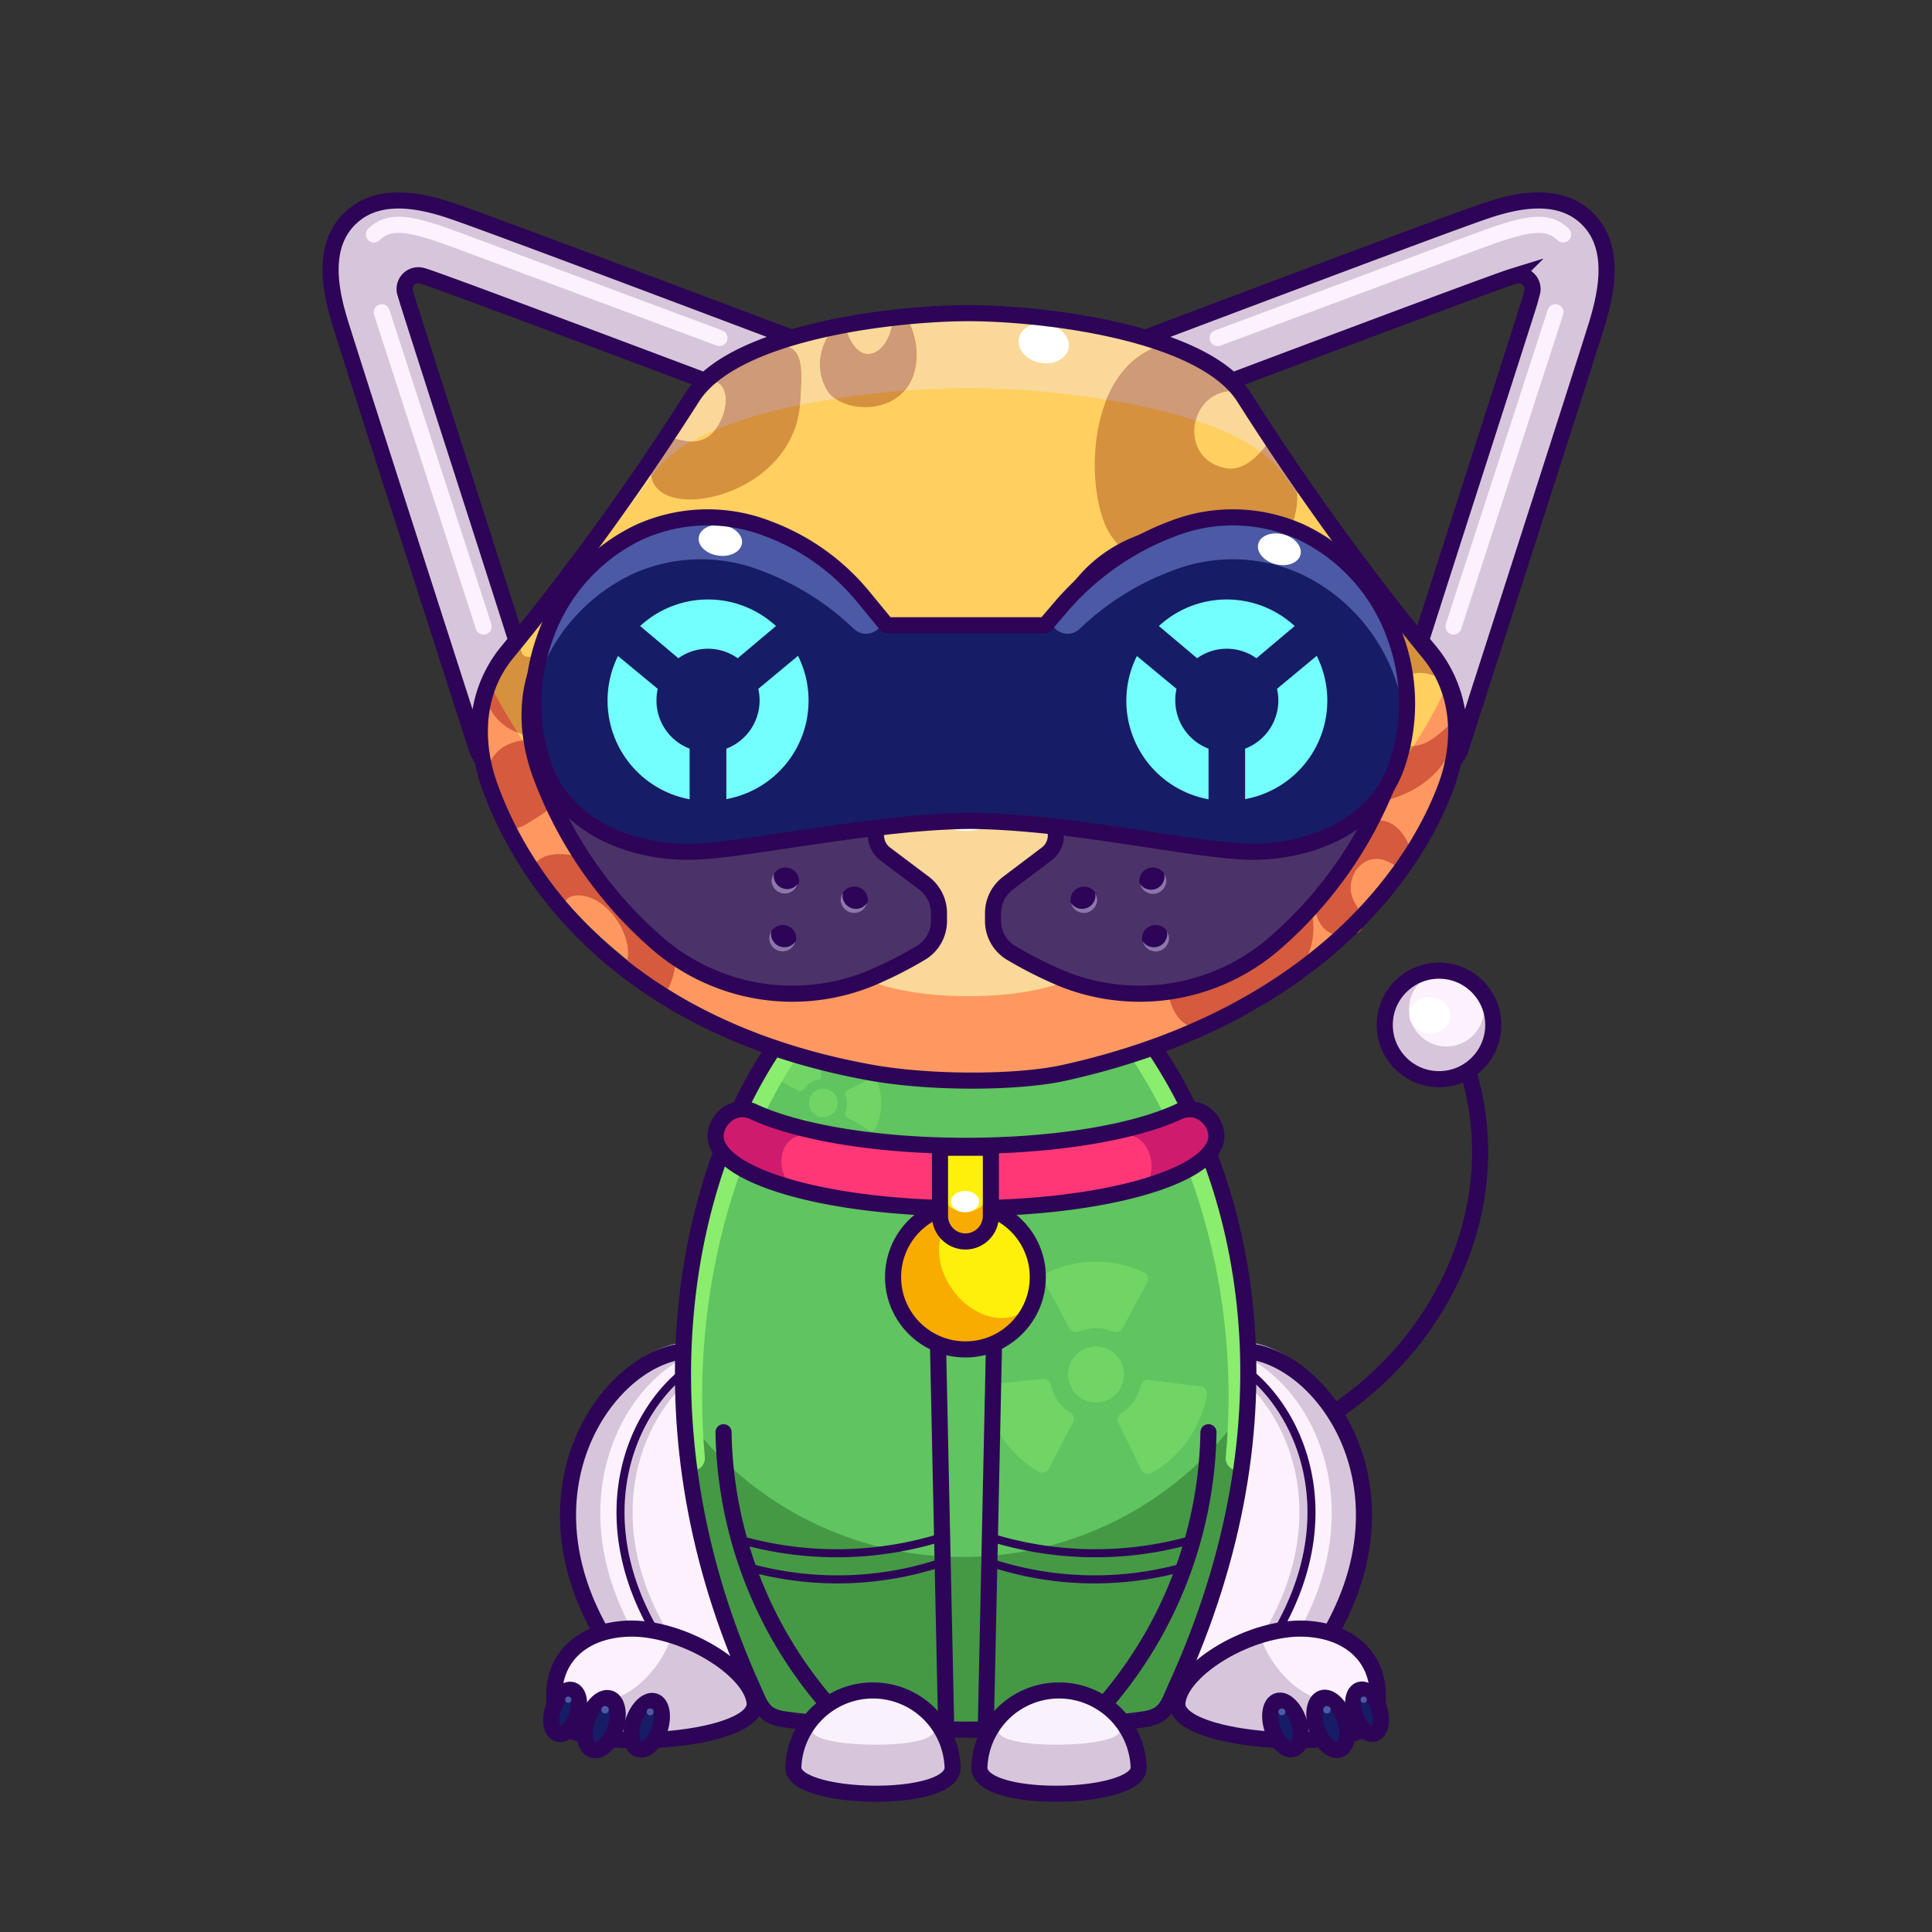 <svg xmlns="http://www.w3.org/2000/svg" viewBox="0 0 240 240">
  <rect x="0" y="0" width="240" height="240" fill="#333333" stroke="none"/>
  <svg id="tail" xmlns="http://www.w3.org/2000/svg" viewBox="0 0 240 240"><defs><style>.prefix_V2Cfck-nTs_cls-1{fill:#d7c6db;}.prefix_V2Cfck-nTs_cls-2{fill:#fcf2fd;}.prefix_V2Cfck-nTs_cls-3{fill:#fff;}.prefix_V2Cfck-nTs_cls-4{fill:none;stroke:#2d0457;stroke-miterlimit:10;stroke-width:2px;}</style></defs><g id="_02" data-name="02"><circle class="prefix_V2Cfck-nTs_cls-1" cx="178.76" cy="127.38" r="6.74"/><circle class="prefix_V2Cfck-nTs_cls-2" cx="179.69" cy="125.34" r="4.66"/><ellipse class="prefix_V2Cfck-nTs_cls-3" cx="177.61" cy="126.13" rx="2.25" ry="2.55" transform="translate(39.68 294.73) rotate(-86.09)"/><path class="prefix_V2Cfck-nTs_cls-4" d="M182.23,132.61c6.3,19.7-6.17,41.33-27.5,48.16"/><circle class="prefix_V2Cfck-nTs_cls-4" cx="178.76" cy="127.32" r="6.74"/></g></svg>
<svg id="ears" xmlns="http://www.w3.org/2000/svg" viewBox="0 0 240 240"><defs><style>.prefix_Iu4c5Rbj_m_cls-1{fill:#d7c6db;}.prefix_Iu4c5Rbj_m_cls-2,.prefix_Iu4c5Rbj_m_cls-3{fill:none;stroke-width:2px;}.prefix_Iu4c5Rbj_m_cls-2{stroke:#fcf2fd;stroke-linecap:round;stroke-linejoin:round;}.prefix_Iu4c5Rbj_m_cls-3{stroke:#2d0457;stroke-miterlimit:10;}</style></defs><g id="_04" data-name="04"><path class="prefix_Iu4c5Rbj_m_cls-1" d="M197.13,27.11c-3.65-3.52-9.26-2.1-13.16-.72-5.76,2-33.66,12.54-41.6,15.53,4.3,1.27,8.17,3,10.69,5.38,11.42-4.3,29.46-11.07,33.84-12.61.47-.17.9-.31,1.29-.43a1.71,1.71,0,0,1,2.11,2.15L190,37.52c-1.44,4.63-9,28-13.48,42.06l1.25,1.51a15.73,15.73,0,0,1,3.12,13,4.56,4.56,0,0,0,.58-1.12c.14-.46,14.85-46.11,16.93-52.8C199.58,36.23,200.77,30.62,197.13,27.11Z"/><path class="prefix_Iu4c5Rbj_m_cls-2" d="M194.18,29.12c-2.05-2-4.82-1.33-10.75.87-4.39,1.63-21,7.85-32.16,12"/><line class="prefix_Iu4c5Rbj_m_cls-2" x1="193.22" y1="38.79" x2="180.56" y2="77.83"/><path class="prefix_Iu4c5Rbj_m_cls-3" d="M197.13,27.11c-3.65-3.52-9.26-2.1-13.16-.72-5.76,2-33.66,12.54-41.6,15.53,4.3,1.27,8.17,3,10.69,5.38,11.42-4.3,29.46-11.07,33.84-12.61.47-.17.9-.31,1.29-.43a1.71,1.71,0,0,1,2.11,2.15L190,37.52c-1.44,4.63-9,28-13.48,42.06l1.25,1.51a15.73,15.73,0,0,1,3.12,13,4.56,4.56,0,0,0,.58-1.12c.14-.46,14.85-46.11,16.93-52.8C199.58,36.23,200.77,30.62,197.13,27.11Z"/><path class="prefix_Iu4c5Rbj_m_cls-1" d="M43.51,27.11c3.65-3.52,9.26-2.1,13.16-.72,5.76,2,33.65,12.54,41.6,15.53-4.3,1.27-8.17,3-10.69,5.38C76.15,43,58.12,36.23,53.74,34.69c-.47-.17-.9-.31-1.29-.43a1.71,1.71,0,0,0-2.11,2.15l.34,1.11c1.44,4.63,9,28,13.47,42.06l-1.24,1.51a15.73,15.73,0,0,0-3.12,13,4.24,4.24,0,0,1-.58-1.12c-.15-.46-14.85-46.11-16.93-52.8C41.06,36.23,39.86,30.62,43.51,27.11Z"/><path class="prefix_Iu4c5Rbj_m_cls-2" d="M46.45,29.12c2.06-2,4.83-1.33,10.75.87,4.39,1.63,21,7.85,32.17,12"/><line class="prefix_Iu4c5Rbj_m_cls-2" x1="47.42" y1="38.79" x2="60.08" y2="77.83"/><path class="prefix_Iu4c5Rbj_m_cls-3" d="M43.51,27.11c3.65-3.52,9.26-2.1,13.16-.72,5.76,2,33.65,12.54,41.6,15.53-4.3,1.27-8.17,3-10.69,5.38C76.15,43,58.12,36.23,53.74,34.69c-.47-.17-.9-.31-1.29-.43a1.71,1.71,0,0,0-2.11,2.15l.34,1.11c1.44,4.63,9,28,13.47,42.06l-1.24,1.51a15.73,15.73,0,0,0-3.12,13,4.24,4.24,0,0,1-.58-1.12c-.15-.46-14.85-46.11-16.93-52.8C41.06,36.23,39.86,30.62,43.51,27.11Z"/></g></svg>
<svg id="legs" xmlns="http://www.w3.org/2000/svg" viewBox="0 0 240 240"><defs><style>.prefix_o76Abc-QFQ_cls-1{fill:#fcf2fd;}.prefix_o76Abc-QFQ_cls-2{fill:#d7c6db;}.prefix_o76Abc-QFQ_cls-3,.prefix_o76Abc-QFQ_cls-4,.prefix_o76Abc-QFQ_cls-5{fill:none;}.prefix_o76Abc-QFQ_cls-3,.prefix_o76Abc-QFQ_cls-5{stroke:#2d0457;stroke-linecap:round;stroke-linejoin:round;}.prefix_o76Abc-QFQ_cls-3{stroke-width:2px;}.prefix_o76Abc-QFQ_cls-4{stroke:#d7c6db;stroke-miterlimit:10;}.prefix_o76Abc-QFQ_cls-6{fill:#171c66;}.prefix_o76Abc-QFQ_cls-7{fill:#4c59a5;}</style></defs><g id="_03" data-name="03"><path class="prefix_o76Abc-QFQ_cls-1" d="M160.75,208.21c.47-.56.92-1.11,1.34-1.67l.49-.65c.24-.32.48-.64.7-1s.41-.58.6-.87.25-.38.37-.58c11.69-18.21,1.29-34.49-8.23-36.54a16.75,16.75,0,0,0-3.92-.37h0q-.47,0-.93,0L138.1,208l22.64.21h0Z"/><path class="prefix_o76Abc-QFQ_cls-2" d="M156,166.93a16.75,16.75,0,0,0-3.92-.37q-.47,0-.93,0l-.29.94c.51.06,1,.14,1.53.25,9.24,2.05,19.35,18.34,8,36.55-.12.19-.24.39-.37.58s-.38.58-.58.87-.44.64-.68,1l-.47.65-.62.79,3.05,0h0c.47-.56.92-1.11,1.34-1.67l.49-.65c.24-.32.48-.64.7-1s.41-.58.6-.87.25-.38.37-.58C175.94,185.26,165.54,169,156,166.93Z"/><path class="prefix_o76Abc-QFQ_cls-3" d="M151.17,167.62A17.23,17.23,0,0,1,156,168c10.34,2.23,21.75,21.25,4.72,41.29"/><path class="prefix_o76Abc-QFQ_cls-4" d="M143.63,167.3a17.26,17.26,0,0,1,4.85.34c10.33,2.23,21.75,21.25,4.72,41.29"/><path class="prefix_o76Abc-QFQ_cls-5" d="M144.63,167.3a17.26,17.26,0,0,1,4.85.34c10.33,2.23,21.75,21.25,4.72,41.29"/><path class="prefix_o76Abc-QFQ_cls-1" d="M146.26,211.49c-.55,5.19,23.32,6.45,24.52,1.91,1.6-6.11-2-10.78-8.68-11.08S146.71,207.29,146.26,211.49Z"/><path class="prefix_o76Abc-QFQ_cls-2" d="M156.52,203.16a13.86,13.86,0,0,0,4.13,6.11c3.33,2.77,7.48,3,10.46.53a10.59,10.59,0,0,1-.33,3.6c-1.2,4.54-25.07,3.28-24.52-1.91C146.59,208.42,151.38,204.78,156.52,203.16Z"/><path class="prefix_o76Abc-QFQ_cls-3" d="M146.26,211.49c-.55,5.19,23.32,6.45,24.52,1.91,1.6-6.11-2-10.78-8.68-11.08S146.71,207.29,146.26,211.49Z"/><ellipse class="prefix_o76Abc-QFQ_cls-6" cx="169.8" cy="212.65" rx="1.55" ry="2.86" transform="translate(-59.02 65.37) rotate(-18.63)"/><ellipse class="prefix_o76Abc-QFQ_cls-3" cx="169.8" cy="212.65" rx="1.55" ry="2.86" transform="translate(-59.02 65.37) rotate(-18.63)"/><circle class="prefix_o76Abc-QFQ_cls-7" cx="169.41" cy="211.14" r="0.39"/><ellipse class="prefix_o76Abc-QFQ_cls-6" cx="159.68" cy="214.3" rx="1.71" ry="3.14" transform="translate(-60.08 62.22) rotate(-18.63)"/><ellipse class="prefix_o76Abc-QFQ_cls-3" cx="159.68" cy="214.3" rx="1.71" ry="3.14" transform="translate(-60.08 62.22) rotate(-18.63)"/><circle class="prefix_o76Abc-QFQ_cls-7" cx="159.24" cy="212.65" r="0.43"/><ellipse class="prefix_o76Abc-QFQ_cls-6" cx="165.3" cy="214.16" rx="1.83" ry="3.37" transform="translate(-59.74 64.01) rotate(-18.63)"/><ellipse class="prefix_o76Abc-QFQ_cls-3" cx="165.3" cy="214.16" rx="1.83" ry="3.37" transform="translate(-59.74 64.01) rotate(-18.63)"/><circle class="prefix_o76Abc-QFQ_cls-7" cx="164.84" cy="212.39" r="0.46"/><path class="prefix_o76Abc-QFQ_cls-1" d="M79.25,208.21c-.47-.56-.92-1.11-1.34-1.67l-.49-.65c-.24-.32-.48-.64-.7-1s-.41-.58-.6-.87-.25-.38-.37-.58C64.06,185.26,74.46,169,84,166.93a16.75,16.75,0,0,1,3.92-.37h0q.46,0,.93,0L101.9,208l-22.64.21h0Z"/><path class="prefix_o76Abc-QFQ_cls-2" d="M84,166.93a16.75,16.75,0,0,1,3.92-.37q.46,0,.93,0l.29.94c-.51.06-1,.14-1.53.25-9.24,2.05-19.35,18.34-8,36.55.12.19.24.39.37.58s.38.58.58.87.44.64.68,1l.47.65.62.79-3,0h0c-.47-.56-.92-1.11-1.34-1.67l-.49-.65c-.24-.32-.48-.64-.7-1s-.41-.58-.6-.87-.25-.38-.37-.58C64.06,185.26,74.46,169,84,166.93Z"/><path class="prefix_o76Abc-QFQ_cls-3" d="M88.83,167.62A17.23,17.23,0,0,0,84,168c-10.34,2.23-21.75,21.25-4.72,41.29"/><path class="prefix_o76Abc-QFQ_cls-4" d="M96.37,167.3a17.26,17.26,0,0,0-4.85.34c-10.33,2.23-21.75,21.25-4.72,41.29"/><path class="prefix_o76Abc-QFQ_cls-5" d="M95.37,167.3a17.26,17.26,0,0,0-4.85.34c-10.33,2.23-21.75,21.25-4.72,41.29"/><path class="prefix_o76Abc-QFQ_cls-1" d="M93.74,211.49c.55,5.19-23.32,6.45-24.52,1.91-1.6-6.11,2-10.78,8.68-11.08S93.29,207.29,93.74,211.49Z"/><path class="prefix_o76Abc-QFQ_cls-2" d="M83.48,203.16a13.86,13.86,0,0,1-4.13,6.11c-3.33,2.77-7.48,3-10.46.53a10.59,10.59,0,0,0,.33,3.6c1.2,4.54,25.07,3.28,24.52-1.91C93.41,208.42,88.62,204.78,83.48,203.16Z"/><path class="prefix_o76Abc-QFQ_cls-3" d="M93.74,211.49c.55,5.19-23.32,6.45-24.52,1.91-1.6-6.11,2-10.78,8.68-11.08S93.29,207.29,93.74,211.49Z"/><ellipse class="prefix_o76Abc-QFQ_cls-6" cx="70.2" cy="212.65" rx="2.86" ry="1.55" transform="translate(-153.73 211.25) rotate(-71.37)"/><ellipse class="prefix_o76Abc-QFQ_cls-3" cx="70.2" cy="212.65" rx="2.86" ry="1.55" transform="translate(-153.73 211.25) rotate(-71.37)"/><circle class="prefix_o76Abc-QFQ_cls-7" cx="70.59" cy="211.14" r="0.39"/><ellipse class="prefix_o76Abc-QFQ_cls-6" cx="80.32" cy="214.3" rx="3.14" ry="1.71" transform="translate(-148.41 221.97) rotate(-71.37)"/><ellipse class="prefix_o76Abc-QFQ_cls-3" cx="80.32" cy="214.3" rx="3.14" ry="1.71" transform="translate(-148.41 221.97) rotate(-71.37)"/><circle class="prefix_o76Abc-QFQ_cls-7" cx="80.76" cy="212.65" r="0.43"/><ellipse class="prefix_o76Abc-QFQ_cls-6" cx="74.7" cy="214.16" rx="3.37" ry="1.83" transform="translate(-152.11 216.55) rotate(-71.37)"/><ellipse class="prefix_o76Abc-QFQ_cls-3" cx="74.7" cy="214.16" rx="3.37" ry="1.83" transform="translate(-152.11 216.55) rotate(-71.37)"/><circle class="prefix_o76Abc-QFQ_cls-7" cx="75.16" cy="212.39" r="0.46"/></g></svg>
<svg id="body" xmlns="http://www.w3.org/2000/svg" viewBox="0 0 240 240"><defs><style>.prefix_LYL8_F9dTZ_cls-1{fill:#60c460;}.prefix_LYL8_F9dTZ_cls-2{fill:#459945;}.prefix_LYL8_F9dTZ_cls-3,.prefix_LYL8_F9dTZ_cls-4{fill:none;stroke-linecap:round;}.prefix_LYL8_F9dTZ_cls-3{stroke:#8aed6e;stroke-miterlimit:10;stroke-width:3px;}.prefix_LYL8_F9dTZ_cls-4{stroke:#2d0457;stroke-linejoin:round;stroke-width:2px;}.prefix_LYL8_F9dTZ_cls-5{opacity:0.4;}.prefix_LYL8_F9dTZ_cls-6{fill:#8aed6e;}</style></defs><g id="_03" data-name="03"><path class="prefix_LYL8_F9dTZ_cls-1" d="M97.45,128.28c-12,17.69-17.3,44.53-5.5,77.82.83,2.34,1.64,6.49,4.27,6.86,12.8,1.78,36.29,1.6,47.17,0,2.63-.39,3.37-2.81,4.2-5.16,11.86-33.45,6.55-62.11-5.61-79.78"/><path class="prefix_LYL8_F9dTZ_cls-2" d="M119.56,193.41A42.57,42.57,0,0,1,85.3,176.14a111.33,111.33,0,0,0,6.44,30.23c.83,2.35,1.63,6.49,4.26,6.86,12.8,1.79,36.29,1.61,47.18,0,2.63-.39,3.36-2.81,4.19-5.15A112.41,112.41,0,0,0,153.91,176,42.57,42.57,0,0,1,119.56,193.41Z"/><path class="prefix_LYL8_F9dTZ_cls-3" d="M153.76,181.16c2-21.31-4.51-40.11-13.06-52.19"/><path class="prefix_LYL8_F9dTZ_cls-3" d="M86.06,181.16C84.2,160.05,90.24,141,98.77,129"/><path class="prefix_LYL8_F9dTZ_cls-4" d="M96.79,129.23c-12.39,17.69-17.69,48.7-3.31,80.43,1,2.28,1.34,3.56,4,3.93,13.18,1.79,33.36,1.61,44.57,0,2.7-.39,3-1.66,4-3.93,15.38-33.64,9-63-3.49-80.69"/><g class="prefix_LYL8_F9dTZ_cls-5"><circle class="prefix_LYL8_F9dTZ_cls-6" cx="136.15" cy="170.74" r="3.48"/><path class="prefix_LYL8_F9dTZ_cls-6" d="M136.15,165a5.63,5.63,0,0,1,2.14.42.91.91,0,0,0,1.15-.41l3.07-5.69a.91.91,0,0,0-.39-1.26,14,14,0,0,0-11.94,0,.91.91,0,0,0-.39,1.26l3.07,5.69a.9.9,0,0,0,1.14.41A5.72,5.72,0,0,1,136.15,165Z"/><path class="prefix_LYL8_F9dTZ_cls-6" d="M140.83,174.08a5.8,5.8,0,0,1-1.58,1.51.91.91,0,0,0-.33,1.17l2.85,5.8A.91.91,0,0,0,143,183a14,14,0,0,0,6.93-9.73.91.91,0,0,0-.8-1.05l-6.41-.8a.91.91,0,0,0-1,.69A5.78,5.78,0,0,1,140.83,174.08Z"/><path class="prefix_LYL8_F9dTZ_cls-6" d="M131.4,174a5.64,5.64,0,0,1-.86-2,.91.91,0,0,0-1-.71l-6.43.67a.91.91,0,0,0-.82,1,14,14,0,0,0,6.74,9.86.92.92,0,0,0,1.26-.39l3-5.74a.91.91,0,0,0-.3-1.18A5.67,5.67,0,0,1,131.4,174Z"/></g><g class="prefix_LYL8_F9dTZ_cls-5"><circle class="prefix_LYL8_F9dTZ_cls-6" cx="102.28" cy="137" r="1.78"/><path class="prefix_LYL8_F9dTZ_cls-6" d="M100.64,134.55a2.87,2.87,0,0,1,1-.43.46.46,0,0,0,.37-.51l-.31-3.29a.46.46,0,0,0-.53-.43,7.13,7.13,0,0,0-5.08,3.41.46.46,0,0,0,.19.64l2.93,1.55a.47.47,0,0,0,.61-.15A3,3,0,0,1,100.64,134.55Z"/><path class="prefix_LYL8_F9dTZ_cls-6" d="M105.23,137.09a2.85,2.85,0,0,1-.25,1.09.46.46,0,0,0,.2.59l2.86,1.66a.46.46,0,0,0,.65-.18,7,7,0,0,0,.78-3,7.23,7.23,0,0,0-.59-3.08.48.48,0,0,0-.64-.22l-3,1.49a.46.46,0,0,0-.23.58A3.15,3.15,0,0,1,105.23,137.09Z"/><path class="prefix_LYL8_F9dTZ_cls-6" d="M101.18,139.73a3,3,0,0,1-.94-.6.45.45,0,0,0-.62,0l-2.55,2.11a.48.48,0,0,0,0,.68,7.21,7.21,0,0,0,5.68,2.28.47.47,0,0,0,.42-.53l-.37-3.29a.46.46,0,0,0-.47-.41A2.88,2.88,0,0,1,101.18,139.73Z"/></g></g></svg>
<svg id="hands" xmlns="http://www.w3.org/2000/svg" viewBox="0 0 240 240"><defs><style>.prefix_0t4ccEjLPd_cls-1,.prefix_0t4ccEjLPd_cls-2,.prefix_0t4ccEjLPd_cls-5{fill:none;stroke:#2d0457;}.prefix_0t4ccEjLPd_cls-1,.prefix_0t4ccEjLPd_cls-2{stroke-linecap:round;stroke-linejoin:round;}.prefix_0t4ccEjLPd_cls-2,.prefix_0t4ccEjLPd_cls-5{stroke-width:2px;}.prefix_0t4ccEjLPd_cls-3{fill:#d7c6db;}.prefix_0t4ccEjLPd_cls-4{fill:#f9f2fc;}.prefix_0t4ccEjLPd_cls-5{stroke-miterlimit:10;}</style></defs><g id="_02" data-name="02"><g id="_02-2" data-name="02"><path class="prefix_0t4ccEjLPd_cls-1" d="M93.4,194.8a41.14,41.14,0,0,0,23.23-.58"/><path class="prefix_0t4ccEjLPd_cls-1" d="M92.6,191.46a43.91,43.91,0,0,0,24.82-.63"/><path class="prefix_0t4ccEjLPd_cls-2" d="M103.49,212.47a52.91,52.91,0,0,1-13.61-34.55"/><path class="prefix_0t4ccEjLPd_cls-3" d="M118.34,219.58c0,4.55-19.79,4.1-19.79,0a9.9,9.9,0,0,1,19.79,0Z"/><path class="prefix_0t4ccEjLPd_cls-4" d="M116,215c0,2.43-15.09,2.19-15.09,0,0-2.92,3.37-5.28,7.54-5.28S116,212.05,116,215Z"/><path class="prefix_0t4ccEjLPd_cls-5" d="M118.34,219.58c0,4.55-19.79,4.1-19.79,0a9.9,9.9,0,0,1,19.79,0Z"/><line class="prefix_0t4ccEjLPd_cls-2" x1="116.46" y1="164.12" x2="117.56" y2="215.62"/></g><g id="_02-3" data-name="02"><path class="prefix_0t4ccEjLPd_cls-1" d="M146.6,194.8a41.14,41.14,0,0,1-23.23-.58"/><path class="prefix_0t4ccEjLPd_cls-1" d="M147.4,191.46a43.91,43.91,0,0,1-24.82-.63"/><path class="prefix_0t4ccEjLPd_cls-2" d="M136.51,212.47a52.91,52.91,0,0,0,13.61-34.55"/><path class="prefix_0t4ccEjLPd_cls-3" d="M121.66,219.58c0,4.55,19.79,4.1,19.79,0a9.9,9.9,0,0,0-19.79,0Z"/><path class="prefix_0t4ccEjLPd_cls-4" d="M124,215c0,2.43,15.09,2.19,15.09,0,0-2.92-3.37-5.28-7.54-5.28S124,212.05,124,215Z"/><path class="prefix_0t4ccEjLPd_cls-5" d="M121.66,219.58c0,4.55,19.79,4.1,19.79,0a9.9,9.9,0,0,0-19.79,0Z"/><line class="prefix_0t4ccEjLPd_cls-2" x1="123.54" y1="164.12" x2="122.44" y2="215.62"/></g></g></svg>
<svg id="necklace" xmlns="http://www.w3.org/2000/svg" viewBox="0 0 240 240"><defs><style>.prefix_D3pJAhb3UN_cls-1{fill:#ff3776;}.prefix_D3pJAhb3UN_cls-2{fill:#ce1b6d;}.prefix_D3pJAhb3UN_cls-3{fill:none;stroke:#2d0457;stroke-miterlimit:10;stroke-width:2px;}.prefix_D3pJAhb3UN_cls-4{fill:#ff8557;}.prefix_D3pJAhb3UN_cls-5{fill:#f9ac00;}.prefix_D3pJAhb3UN_cls-6{fill:#fff00c;}.prefix_D3pJAhb3UN_cls-7{fill:#fff;}</style></defs><g id="_02" data-name="02"><path class="prefix_D3pJAhb3UN_cls-1" d="M150.05,138.76a3.14,3.14,0,0,0-3.62-.67c-5.49,2.55-15.28,4.25-26.43,4.25s-20.94-1.7-26.43-4.25a3.14,3.14,0,0,0-3.62.67,3.41,3.41,0,0,0-1.06,2.34c0,5,13.93,9,31.11,9s31.11-4,31.11-9A3.41,3.41,0,0,0,150.05,138.76Z"/><path class="prefix_D3pJAhb3UN_cls-2" d="M134.83,149c-3.41.4-6.82.75-10.25,1A93.11,93.11,0,0,0,134.83,149Z"/><path class="prefix_D3pJAhb3UN_cls-2" d="M150.05,138.76a3.14,3.14,0,0,0-3.62-.67c-5.49,2.55-15.28,4.25-26.43,4.25s-20.94-1.7-26.43-4.25a3.14,3.14,0,0,0-3.62.67,3.41,3.41,0,0,0-1.06,2.34c0,2.58,3.75,4.91,9.76,6.55-2.61-2.05-2-7.11,1.95-6.61,6.55.83,12.69,2.05,19.36,1.8s13-1,19.5-1.8c3-.38,4.31,3.38,3.21,5.59a3.11,3.11,0,0,1-.68.85c5.64-1.63,9.12-3.89,9.12-6.38A3.41,3.41,0,0,0,150.05,138.76Z"/><path class="prefix_D3pJAhb3UN_cls-3" d="M150.05,138.76a3.14,3.14,0,0,0-3.62-.67c-5.49,2.55-15.28,4.25-26.43,4.25s-20.94-1.7-26.43-4.25a3.14,3.14,0,0,0-3.62.67,3.41,3.41,0,0,0-1.06,2.34c0,5,13.93,9,31.11,9s31.11-4,31.11-9A3.41,3.41,0,0,0,150.05,138.76Z"/><circle class="prefix_D3pJAhb3UN_cls-4" cx="119.93" cy="158.64" r="8.99"/><circle class="prefix_D3pJAhb3UN_cls-5" cx="119.93" cy="158.64" r="8.99"/><ellipse class="prefix_D3pJAhb3UN_cls-6" cx="122.85" cy="156.99" rx="5.55" ry="7.28" transform="translate(-68.9 102.5) rotate(-36.09)"/><circle class="prefix_D3pJAhb3UN_cls-3" cx="119.93" cy="158.64" r="8.99"/><path class="prefix_D3pJAhb3UN_cls-5" d="M123.09,142.58v8.48a3.17,3.17,0,0,1-3.16,3.16h0a3.17,3.17,0,0,1-3.16-3.16v-8.48"/><path class="prefix_D3pJAhb3UN_cls-6" d="M116.77,142.44v4.95a3.16,3.16,0,0,0,6.32,0v-4.8A39.26,39.26,0,0,1,116.77,142.44Z"/><path class="prefix_D3pJAhb3UN_cls-3" d="M123.09,142.58v8.48a3.17,3.17,0,0,1-3.16,3.16h0a3.17,3.17,0,0,1-3.16-3.16v-8.48Z"/><ellipse class="prefix_D3pJAhb3UN_cls-7" cx="119.89" cy="149.27" rx="1.75" ry="1.33"/></g></svg>
<svg id="head" xmlns="http://www.w3.org/2000/svg" viewBox="0 0 240 240"><defs><style>.prefix_sB0S9QJ3kV_cls-1{fill:#ffcf60;}.prefix_sB0S9QJ3kV_cls-2{fill:#ff9860;}.prefix_sB0S9QJ3kV_cls-3{fill:#f9d899;}.prefix_sB0S9QJ3kV_cls-4{fill:#fff;}.prefix_sB0S9QJ3kV_cls-5{fill:#d5913e;}.prefix_sB0S9QJ3kV_cls-6{fill:#d55a3e;}.prefix_sB0S9QJ3kV_cls-7{fill:#cf9a77;}.prefix_sB0S9QJ3kV_cls-8{fill:none;stroke:#2d0457;stroke-linecap:round;stroke-linejoin:round;stroke-width:2px;}</style></defs><g id="_07" data-name="07"><path class="prefix_sB0S9QJ3kV_cls-1" d="M177.9,82.38a3.45,3.45,0,0,1-.77-1.72,327.5,327.5,0,0,1-22.6-31.33c-5.27-8.24-25.48-10.44-34.27-10.43S91.27,41.09,86,49.33A326.87,326.87,0,0,1,63.58,80.44c-1.61,4.3-4.14,5.23-4.47,9.8,0,.28,1.7,4.08,1.72,4.36.55,2.22,1.19,4.43,1.86,6.62,6.13,11.13,19,26,45.66,32.05a55.67,55.67,0,0,0,23.83,0c29.52-6.77,42.2-24.27,47.44-35.55C180.73,92.37,181.29,86.45,177.9,82.38Z"/><path class="prefix_sB0S9QJ3kV_cls-2" d="M179.62,85.42c-5.23,11.28-17.9,28.8-47.44,35.57a55.67,55.67,0,0,1-23.83,0c-28.17-6.46-41.94-24.88-47.61-36.16-.46,2.22-1.46,3.13-1.63,5.41,0,.27,1.7,4.09,1.72,4.35.55,2.23,1.19,4.44,1.86,6.64,6.13,11.12,19,25.94,45.66,32a55.67,55.67,0,0,0,23.83,0c29.52-6.77,42.2-24.27,47.44-35.55C180.47,93.58,181,89.11,179.62,85.42Z"/><path class="prefix_sB0S9QJ3kV_cls-3" d="M174.89,77.9a335.92,335.92,0,0,1-20.36-28.57c-5.27-8.24-25.48-10.44-34.27-10.43S91.27,41.09,86,49.33C78.26,61.4,71.36,70.69,66.28,77.1c-.28.64-.57,1.27-.86,1.91,4.67-5.55,10.1-12.35,15.94-20.38,6-8.24,28.92-10.43,38.9-10.43s32.92,2.19,38.91,10.43,11.35,14.94,16.05,20.51C175.1,78.73,175,78.31,174.89,77.9Z"/><ellipse class="prefix_sB0S9QJ3kV_cls-4" cx="129.64" cy="42.65" rx="2.45" ry="3.15" transform="translate(62.34 161.38) rotate(-78.66)"/><path class="prefix_sB0S9QJ3kV_cls-5" d="M161.88,110.59c-2.25-6.9-11.9-4.56-14.56.89-3.59,4.93-4.34,19.93,5.15,15.53C159.36,124.28,166,118.55,161.88,110.59Zm-4.3,6c.29,3.44-5.79,6.36-6.24,1.73-.29-2,1.34-2.86,3-3.69C156.1,113.73,158,114.88,157.58,116.59Z"/><path class="prefix_sB0S9QJ3kV_cls-6" d="M171.5,101.91c-8.08-2.23-12.32,17.25-2.73,13.92,1.22-1,.24-2.48-.44-3.62-1.79-3,1.18-6.94,4.41-5C177,109.42,175.3,102.17,171.5,101.91Z"/><path class="prefix_sB0S9QJ3kV_cls-5" d="M170.23,77c-7.89,3.74-12.37,17.86-3.42,22.36a3.48,3.48,0,0,0,1.05.33c5.37.82,13-3.24,12.71-9.23-.18-1.9-2.69,3.29-6.34,2a3.73,3.73,0,0,1-2.43-2.83c-.59-3.29,2.52-7.09,6.09-5.77,3,.51-1-2.39-1.46-3.22-.33-.52-.64-1.18-1-1.84A4,4,0,0,0,170.23,77Z"/><path class="prefix_sB0S9QJ3kV_cls-5" d="M141.31,78.23c5.95-6.19-.77-10.19-5.85-7.33a5.79,5.79,0,0,0-2.81,3.92C131.46,81,136.14,83.59,141.31,78.23Z"/><path class="prefix_sB0S9QJ3kV_cls-5" d="M113.76,45.4c-1,6.32-8.83,6.13-10.82,3.3-3.09-4.41,1.46-10,2.07-8,1.68,5.52,5.39,3.22,5.85-.6C111.31,36.45,114.46,41,113.76,45.4Z"/><path class="prefix_sB0S9QJ3kV_cls-5" d="M99.41,49.81c-.58,13-21.09,16-18.27,7.28,1.29-5,3.11-1.12,6.39-2.59,2.53-1.13,4.23-7.2.38-7.36,1.42.06,0-1.13,6.22-3.53S99.59,45.85,99.41,49.81Z"/><path class="prefix_sB0S9QJ3kV_cls-5" d="M97.05,70.79c-1-9.11-13.29-5.29-11.75,2.36C87,81.66,97.92,78.33,97.05,70.79Z"/><path class="prefix_sB0S9QJ3kV_cls-5" d="M92.76,104.12c-5.84-7.15-15.14,1.34-8.94,8.06C89.33,117.45,98.15,110.57,92.76,104.12Z"/><path class="prefix_sB0S9QJ3kV_cls-5" d="M67,101.29c5.76-3.71,1.78-11.66-4.13-8.71-2.92,1.53-3,5.19-1.8,7.9C62.79,104.2,64.42,102.94,67,101.29Z"/><path class="prefix_sB0S9QJ3kV_cls-5" d="M63.9,80.62c-8.77,5.66.26,13.78,7.6,10.14S76,68,68.24,74c3.25,1.74.55,6.53-1.39,7.33-1.49.61-2.82.35-1.8-2.56"/><path class="prefix_sB0S9QJ3kV_cls-5" d="M157.63,54.92c-1.44,1.79-3.42,4.11-6.21,3-4.84-1.64-3.62-9.05,1.39-9.37a7.59,7.59,0,0,0-.43-1.52,40.39,40.39,0,0,0-7.95-4.18c-9.89,2.81-9.71,19-6.38,23.74,6.39,9,21.37,6.79,23-3.51C161.51,60.09,160.33,56.47,157.63,54.92Z"/><path class="prefix_sB0S9QJ3kV_cls-5" d="M77.63,120.34q2.09,1.62,4.46,3.13a3,3,0,0,0,1-.83C88.16,111.53,68.28,101.91,66.1,108a49.05,49.05,0,0,0,3.77,5,1.71,1.71,0,0,1,1.29-1.71c3.88-.72,7.85,5,6.65,8.49A3,3,0,0,0,77.63,120.34Z"/><path class="prefix_sB0S9QJ3kV_cls-7" d="M148.54,52.24a4.69,4.69,0,0,1,4.27-3.66,7.59,7.59,0,0,0-.43-1.52,40.39,40.39,0,0,0-7.95-4.18c-3.44,1-5.66,3.59-7,6.77A72.2,72.2,0,0,1,148.54,52.24Z"/><path class="prefix_sB0S9QJ3kV_cls-7" d="M161.12,61.29a9.34,9.34,0,0,0-.69-3c-.54-.79-1.09-1.6-1.64-2.43a6,6,0,0,0-1.16-.9c-.32.39-.66.81-1,1.21a11.78,11.78,0,0,1,2.57,2.5Z"/><path class="prefix_sB0S9QJ3kV_cls-7" d="M110.86,40.11c-.46,3.82-4.17,6.12-5.85.6a.54.54,0,0,0-.2-.31l-.92.18a6.37,6.37,0,0,0-1,8.12,3.78,3.78,0,0,0,.86.83c2.94-.46,5.85-.78,8.53-1a6.19,6.19,0,0,0,1.43-3.14,8.55,8.55,0,0,0-1.32-6.08l-1.45.15A4.22,4.22,0,0,0,110.86,40.11Z"/><path class="prefix_sB0S9QJ3kV_cls-7" d="M94.13,43.61c-6.19,2.4-4.8,3.59-6.22,3.53,3.13.13,2.59,4.16.93,6.27a56.75,56.75,0,0,1,10.52-3.1c0-.16,0-.33,0-.5C99.59,45.85,100.28,41.23,94.13,43.61Z"/><path class="prefix_sB0S9QJ3kV_cls-7" d="M85.89,54.85c-1.38,0-2.44-.68-3.3-.31L81.35,56.4c-.07.22-.14.44-.21.69a4.42,4.42,0,0,0-.21,2.13l.43-.59A14,14,0,0,1,85.89,54.85Z"/><path class="prefix_sB0S9QJ3kV_cls-6" d="M180.45,90.1c-.48-.5-2.28,2.43-4.85,2.57a58.49,58.49,0,0,1-5.41,7.07c4.38-.36,9.24-3.25,10.21-7.42C180.45,91.57,180.47,90.83,180.45,90.1Z"/><path class="prefix_sB0S9QJ3kV_cls-6" d="M148.63,127.74A67.85,67.85,0,0,0,162,119.67a9.1,9.1,0,0,0-.13-9.08,6.52,6.52,0,0,0-1.2-2.2,70.12,70.12,0,0,1-15.46,8.54C144.31,121.64,145,127.09,148.63,127.74Zm5.68-13.11c1.79-.9,3.65.25,3.27,2,.29,3.44-5.79,6.36-6.24,1.73C151.05,116.35,152.68,115.46,154.31,114.63Z"/><path class="prefix_sB0S9QJ3kV_cls-6" d="M77.63,120.34q2.09,1.62,4.46,3.13a3,3,0,0,0,1-.83C88.16,111.53,68.28,101.91,66.1,108a49.05,49.05,0,0,0,3.77,5,1.71,1.71,0,0,1,1.29-1.71c3.88-.72,7.85,5,6.65,8.49A3,3,0,0,0,77.63,120.34Z"/><path class="prefix_sB0S9QJ3kV_cls-6" d="M64.94,92a5.86,5.86,0,0,0-2.07.62,4.5,4.5,0,0,0-2,2.1c.55,2.2,1.18,4.38,1.84,6.55.3.54.63,1.1,1,1.67,1,0,2-.77,3.35-1.61a5.92,5.92,0,0,0,2.58-3.23A66.2,66.2,0,0,1,64.94,92Z"/><path class="prefix_sB0S9QJ3kV_cls-6" d="M60.31,86.3a6.09,6.09,0,0,0,4,4.69,66.61,66.61,0,0,1-3.55-6.16A9.24,9.24,0,0,1,60.31,86.3Z"/><path class="prefix_sB0S9QJ3kV_cls-8" d="M132.18,133.27c29.61-6.55,43-23.58,47.46-35.6,2.08-5.67,1.7-11.93-2.16-16.58a326.53,326.53,0,0,1-22.95-31.76c-5.27-8.24-25.48-10.44-34.27-10.43S91.27,41.09,86,49.33A324.81,324.81,0,0,1,63,81.09c-3.85,4.65-4.2,10.89-2.16,16.58,4.63,12.87,17.61,30.26,47.47,35.6C115.56,134.56,126.35,134.56,132.18,133.27Z"/><path class="prefix_sB0S9QJ3kV_cls-3" d="M141.29,110.83c0,9.11-9.41,12.92-21,12.92s-21-3.81-21-12.92,9.41-16.5,21-16.5S141.29,101.72,141.29,110.83Z"/><path class="prefix_sB0S9QJ3kV_cls-6" d="M82.15,109.51a8.13,8.13,0,0,0,1.67,2.67A6.29,6.29,0,0,0,89.37,114,70.75,70.75,0,0,1,82.15,109.51Z"/></g></svg>
<svg id="mask" xmlns="http://www.w3.org/2000/svg" viewBox="0 0 240 240"><defs><style>.prefix_vblbYrMeI7_cls-1{fill:#4b3268;}.prefix_vblbYrMeI7_cls-2{fill:#8c78a8;}.prefix_vblbYrMeI7_cls-3{fill:#4c59a5;}.prefix_vblbYrMeI7_cls-4{fill:none;stroke:#2d0457;stroke-linecap:round;stroke-linejoin:round;stroke-width:2px;}.prefix_vblbYrMeI7_cls-5{fill:#fff;}.prefix_vblbYrMeI7_cls-6{fill:#2d0457;}</style></defs><g id="_04" data-name="04"><path class="prefix_vblbYrMeI7_cls-1" d="M114.8,109.72,110,106.11a2.89,2.89,0,0,1-1-3.35,3,3,0,0,1,1.31-1.49,16.85,16.85,0,0,1,5.9-2.16l-7.89-21.64A16.78,16.78,0,0,0,88.28,67l-1.41.37A34.06,34.06,0,0,0,69.16,78.89C65.3,83.63,65,90,67,95.8a51.22,51.22,0,0,0,14.6,21.33A25.61,25.61,0,0,0,109.35,121a49.42,49.42,0,0,0,5.11-2.67,4.61,4.61,0,0,0,2.18-4v-.94A4.67,4.67,0,0,0,114.8,109.72Z"/><path class="prefix_vblbYrMeI7_cls-2" d="M115.38,97a18.23,18.23,0,0,0-6.45,2.39A3.36,3.36,0,0,0,107.5,101a3.27,3.27,0,0,0,.38,3.06,3.19,3.19,0,0,1,1.63-3,18.58,18.58,0,0,1,6.5-2.41Z"/><path class="prefix_vblbYrMeI7_cls-3" d="M111.68,108.15l4.58,3.46a4.65,4.65,0,0,0-1.46-1.89l-4.16-3.14A2.85,2.85,0,0,0,111.68,108.15Z"/><path class="prefix_vblbYrMeI7_cls-2" d="M68.66,97.84c-2-5.8-1.7-12.17,2.16-16.91A34.08,34.08,0,0,1,88.53,69.42L90,69a16.78,16.78,0,0,1,16.48,4.65A16.79,16.79,0,0,0,88.28,67l-1.41.37A34.06,34.06,0,0,0,69.16,78.89C65.3,83.63,65,90,67,95.8a50.58,50.58,0,0,0,9.37,16.06A50.31,50.31,0,0,1,68.66,97.84Z"/><path class="prefix_vblbYrMeI7_cls-4" d="M114.8,109.72,110,106.11a2.89,2.89,0,0,1-1-3.35,3,3,0,0,1,1.31-1.49,16.85,16.85,0,0,1,5.9-2.16l-7.89-21.64A16.78,16.78,0,0,0,88.28,67l-1.41.37A34.06,34.06,0,0,0,69.16,78.89C65.3,83.63,65,90,67,95.8a51.22,51.22,0,0,0,14.6,21.33A25.61,25.61,0,0,0,109.35,121a49.42,49.42,0,0,0,5.11-2.67,4.61,4.61,0,0,0,2.18-4v-.94A4.67,4.67,0,0,0,114.8,109.72Z"/><path class="prefix_vblbYrMeI7_cls-1" d="M125.2,109.72l4.78-3.61a2.89,2.89,0,0,0,1-3.35,3,3,0,0,0-1.31-1.49,16.85,16.85,0,0,0-5.9-2.16l7.89-21.64A16.78,16.78,0,0,1,151.72,67l1.41.37a34.06,34.06,0,0,1,17.71,11.52C174.7,83.63,175,90,173,95.8a51.22,51.22,0,0,1-14.6,21.33A25.61,25.61,0,0,1,130.65,121a49.42,49.42,0,0,1-5.11-2.67,4.61,4.61,0,0,1-2.18-4v-.94A4.67,4.67,0,0,1,125.2,109.72Z"/><path class="prefix_vblbYrMeI7_cls-2" d="M124.62,97a18.23,18.23,0,0,1,6.45,2.39A3.36,3.36,0,0,1,132.5,101a3.27,3.27,0,0,1-.38,3.06,3.19,3.19,0,0,0-1.63-3,18.58,18.58,0,0,0-6.5-2.41Z"/><path class="prefix_vblbYrMeI7_cls-3" d="M128.32,108.15l-4.58,3.46a4.65,4.65,0,0,1,1.46-1.89l4.16-3.14A2.85,2.85,0,0,1,128.32,108.15Z"/><path class="prefix_vblbYrMeI7_cls-2" d="M171.34,97.84c2-5.8,1.7-12.17-2.16-16.91a34.08,34.08,0,0,0-17.71-11.51L150.05,69a16.78,16.78,0,0,0-16.48,4.65A16.79,16.79,0,0,1,151.72,67l1.41.37a34.06,34.06,0,0,1,17.71,11.52C174.7,83.63,175,90,173,95.8a50.58,50.58,0,0,1-9.37,16.06A50.31,50.31,0,0,0,171.34,97.84Z"/><path class="prefix_vblbYrMeI7_cls-4" d="M125.2,109.72l4.78-3.61a2.89,2.89,0,0,0,1-3.35,3,3,0,0,0-1.31-1.49,16.85,16.85,0,0,0-5.9-2.16l7.89-21.64A16.78,16.78,0,0,1,151.72,67l1.41.37a34.06,34.06,0,0,1,17.71,11.52C174.7,83.63,175,90,173,95.8a51.22,51.22,0,0,1-14.6,21.33A25.61,25.61,0,0,1,130.65,121a49.42,49.42,0,0,1-5.11-2.67,4.61,4.61,0,0,1-2.18-4v-.94A4.67,4.67,0,0,1,125.2,109.72Z"/><ellipse class="prefix_vblbYrMeI7_cls-5" cx="120" cy="101.95" rx="3.12" ry="1.27"/><ellipse class="prefix_vblbYrMeI7_cls-6" cx="134.66" cy="111.77" rx="1.68" ry="1.63"/><path class="prefix_vblbYrMeI7_cls-2" d="M136,110.88a1.29,1.29,0,0,1,.08.38,1.66,1.66,0,0,1-1.68,1.64,1.68,1.68,0,0,1-1.37-.74,1.64,1.64,0,0,0,1.6,1.25,1.66,1.66,0,0,0,1.68-1.64A1.57,1.57,0,0,0,136,110.88Z"/><ellipse class="prefix_vblbYrMeI7_cls-6" cx="143.21" cy="109.4" rx="1.68" ry="1.63"/><path class="prefix_vblbYrMeI7_cls-2" d="M144.58,108.51a1.51,1.51,0,0,1,.08.38,1.65,1.65,0,0,1-1.68,1.63,1.68,1.68,0,0,1-1.38-.74,1.67,1.67,0,0,0,3.29-.38A1.54,1.54,0,0,0,144.58,108.51Z"/><ellipse class="prefix_vblbYrMeI7_cls-6" cx="143.55" cy="116.54" rx="1.68" ry="1.63"/><path class="prefix_vblbYrMeI7_cls-2" d="M144.92,115.65a1.72,1.72,0,0,1,.08.38,1.66,1.66,0,0,1-1.68,1.64,1.69,1.69,0,0,1-1.38-.74,1.67,1.67,0,0,0,3.29-.39A1.57,1.57,0,0,0,144.92,115.65Z"/><ellipse class="prefix_vblbYrMeI7_cls-6" cx="106.12" cy="111.77" rx="1.68" ry="1.63"/><path class="prefix_vblbYrMeI7_cls-2" d="M104.74,110.88a1.72,1.72,0,0,0-.08.38,1.67,1.67,0,0,0,3.06.9,1.64,1.64,0,0,1-1.6,1.25,1.67,1.67,0,0,1-1.69-1.64A1.57,1.57,0,0,1,104.74,110.88Z"/><ellipse class="prefix_vblbYrMeI7_cls-6" cx="97.57" cy="109.4" rx="1.68" ry="1.63"/><path class="prefix_vblbYrMeI7_cls-2" d="M96.2,108.51a1.17,1.17,0,0,0-.08.38,1.67,1.67,0,0,0,3,.89,1.67,1.67,0,0,1-3.28-.38A1.54,1.54,0,0,1,96.2,108.51Z"/><ellipse class="prefix_vblbYrMeI7_cls-6" cx="97.23" cy="116.54" rx="1.68" ry="1.63"/><path class="prefix_vblbYrMeI7_cls-2" d="M95.86,115.65a1.72,1.72,0,0,0-.08.38,1.66,1.66,0,0,0,1.68,1.64,1.68,1.68,0,0,0,1.37-.74,1.64,1.64,0,0,1-1.6,1.25,1.66,1.66,0,0,1-1.68-1.64A1.57,1.57,0,0,1,95.86,115.65Z"/></g></svg>
<svg id="eyes" xmlns="http://www.w3.org/2000/svg" viewBox="0 0 240 240"><defs><style>.prefix_wH_Omv-Lsg_cls-1{fill:#171c66;}.prefix_wH_Omv-Lsg_cls-2{fill:#4c59a5;}.prefix_wH_Omv-Lsg_cls-3{fill:#fff;}.prefix_wH_Omv-Lsg_cls-4{fill:#73fffb;}.prefix_wH_Omv-Lsg_cls-5{fill:none;stroke:#2d0457;stroke-linecap:round;stroke-linejoin:round;stroke-width:2px;}</style></defs><g id="_02" data-name="02"><path class="prefix_wH_Omv-Lsg_cls-1" d="M173.38,79.3a22.71,22.71,0,0,0-11.64-13.15,20.56,20.56,0,0,0-16.13-.45h0a34,34,0,0,0-13.77,9.63l-2,2.34H110.15l-2.93-3.56a27.81,27.81,0,0,0-11.75-8.4h0a20.59,20.59,0,0,0-16.16.44A22.72,22.72,0,0,0,67.66,79.3a23.92,23.92,0,0,0-.12,15.84c2.73,7.69,10.83,10.55,17.51,10.67,3,.06,7.73-.67,13.17-1.5,6.92-1,14.77-2.25,22.23-2.34h.14c7.47.09,15.31,1.29,22.23,2.34,5.44.83,10.15,1.54,13.17,1.5,6.68-.12,14.79-3,17.51-10.67A23.92,23.92,0,0,0,173.38,79.3Z"/><path class="prefix_wH_Omv-Lsg_cls-2" d="M130.49,77a2.17,2.17,0,0,0,3.63,1.12,33.47,33.47,0,0,1,11.49-7.22h0a20.6,20.6,0,0,1,16.13.46,22.72,22.72,0,0,1,11.64,13.14A24.84,24.84,0,0,1,174.63,90a24.57,24.57,0,0,0-1.25-10.73,22.71,22.71,0,0,0-11.64-13.15,20.56,20.56,0,0,0-16.13-.45h0a33.76,33.76,0,0,0-13.74,9.59l-1.39,1.62Z"/><path class="prefix_wH_Omv-Lsg_cls-2" d="M109.7,77a2.17,2.17,0,0,1-3.63,1.12,33.47,33.47,0,0,0-11.49-7.22h0a20.58,20.58,0,0,0-16.12.46A22.73,22.73,0,0,0,66.81,84.45,24.84,24.84,0,0,0,65.56,90,24.57,24.57,0,0,1,66.81,79.3,22.72,22.72,0,0,1,78.46,66.15a20.54,20.54,0,0,1,16.12-.45h0a33.76,33.76,0,0,1,13.74,9.59l1.39,1.62Z"/><ellipse class="prefix_wH_Omv-Lsg_cls-3" cx="158.92" cy="68.22" rx="1.91" ry="2.71" transform="translate(53.28 205.16) rotate(-75.58)"/><ellipse class="prefix_wH_Omv-Lsg_cls-3" cx="89.48" cy="67.13" rx="1.91" ry="2.71" transform="translate(10.43 146.27) rotate(-81.91)"/><path class="prefix_wH_Omv-Lsg_cls-4" d="M90.23,93a6.41,6.41,0,0,0,4.13-6,6.74,6.74,0,0,0-.16-1.43l4.93-4.1a12.44,12.44,0,0,1-8.9,17.8Z"/><path class="prefix_wH_Omv-Lsg_cls-4" d="M81.71,85.57A6.74,6.74,0,0,0,81.55,87a6.4,6.4,0,0,0,4.12,6v6.29a12.47,12.47,0,0,1-8.9-17.8Z"/><path class="prefix_wH_Omv-Lsg_cls-4" d="M91.64,81.77a6.34,6.34,0,0,0-7.37,0l-4.75-4a12.43,12.43,0,0,1,16.87,0Z"/><path class="prefix_wH_Omv-Lsg_cls-4" d="M154.67,93a6.41,6.41,0,0,0,4.13-6,6.15,6.15,0,0,0-.17-1.43l4.94-4.1a12.44,12.44,0,0,1-8.9,17.8Z"/><path class="prefix_wH_Omv-Lsg_cls-4" d="M146.15,85.57A6.15,6.15,0,0,0,146,87a6.41,6.41,0,0,0,4.13,6v6.29a12.44,12.44,0,0,1-8.9-17.8Z"/><path class="prefix_wH_Omv-Lsg_cls-4" d="M156.08,81.77a6.34,6.34,0,0,0-7.37,0l-4.75-4a12.43,12.43,0,0,1,16.87,0Z"/><path class="prefix_wH_Omv-Lsg_cls-5" d="M173.38,79.3a22.71,22.71,0,0,0-11.64-13.15,20.56,20.56,0,0,0-16.13-.45h0a34,34,0,0,0-13.77,9.63l-2,2.34H110.15l-2.93-3.56a27.81,27.81,0,0,0-11.75-8.4h0a20.59,20.59,0,0,0-16.16.44A22.72,22.72,0,0,0,67.66,79.3a23.92,23.92,0,0,0-.12,15.84c2.73,7.69,10.83,10.55,17.51,10.67,3,.06,7.73-.67,13.17-1.5,6.92-1,14.77-2.25,22.23-2.34h.14c7.47.09,15.31,1.29,22.23,2.34,5.44.83,10.15,1.54,13.17,1.5,6.68-.12,14.79-3,17.51-10.67A23.92,23.92,0,0,0,173.38,79.3Z"/></g></svg>
</svg>
